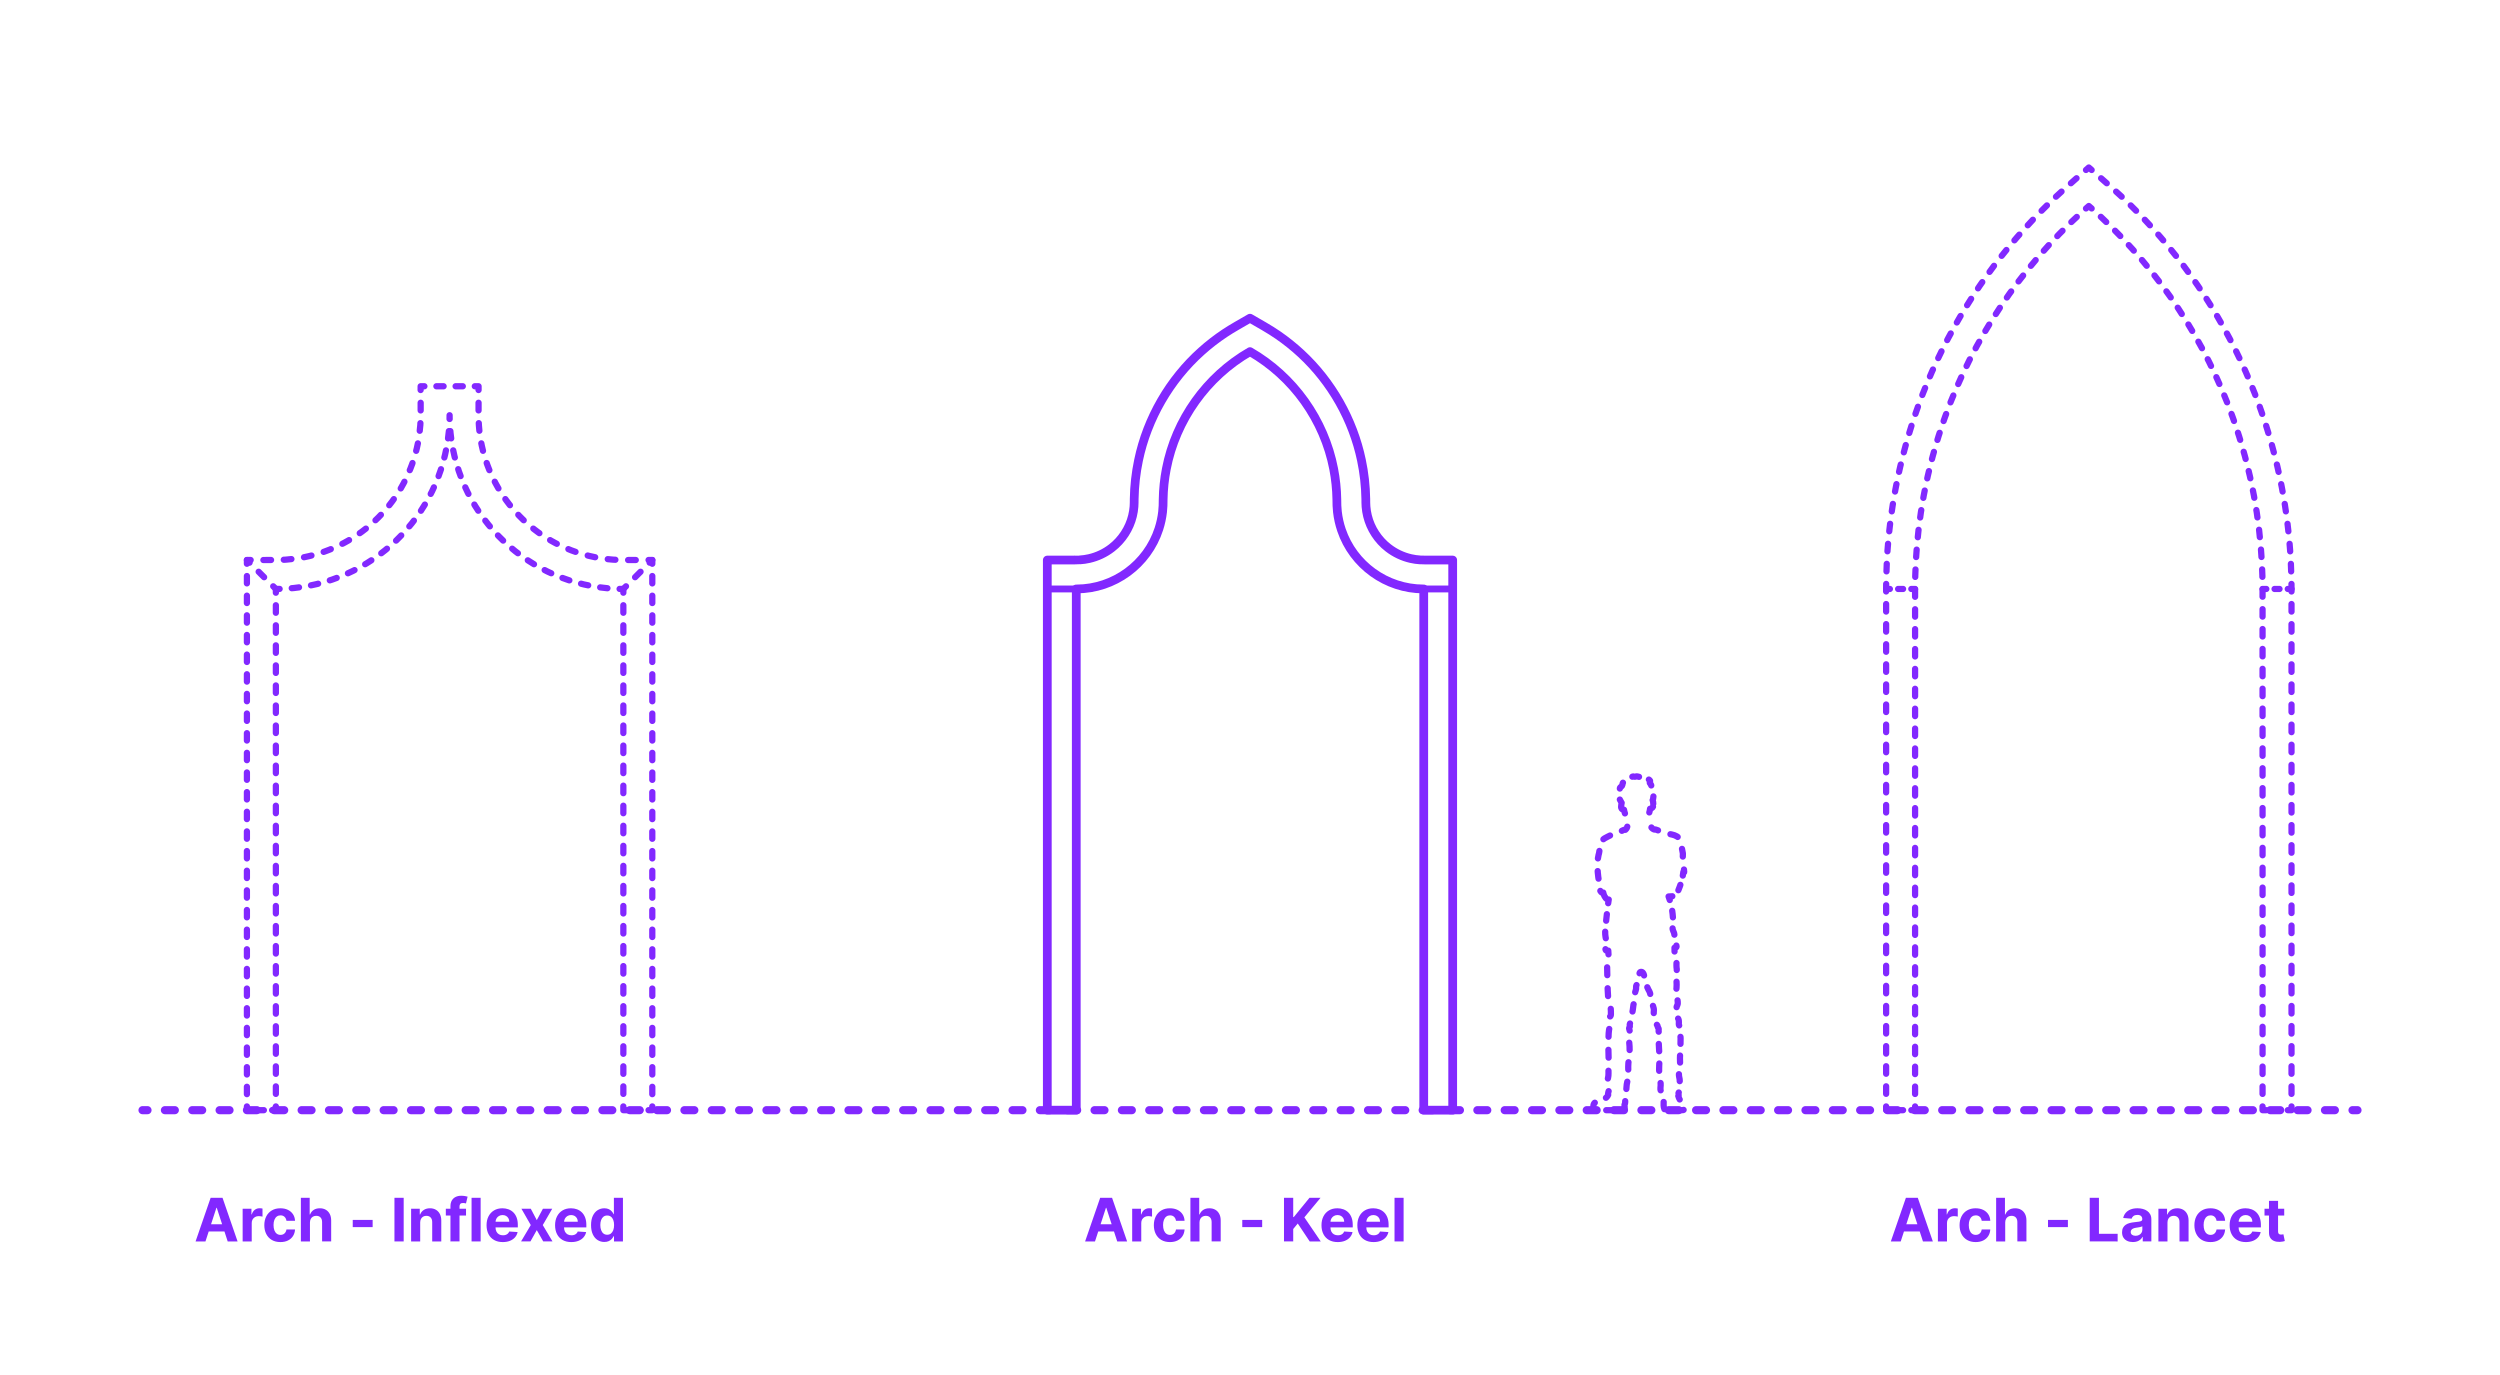 <?xml version="1.0" encoding="utf-8"?>
<!-- Generator: Adobe Illustrator 27.5.0, SVG Export Plug-In . SVG Version: 6.00 Build 0)  -->
<!DOCTYPE svg PUBLIC "-//W3C//DTD SVG 1.1//EN" "http://www.w3.org/Graphics/SVG/1.1/DTD/svg11.dtd">
<svg version="1.1" xmlns:x="http://ns.adobe.com/Extensibility/1.0/" xmlns:i="http://ns.adobe.com/AdobeIllustrator/10.0/" xmlns:graph="http://ns.adobe.com/Graphs/1.0/"
	 xmlns="http://www.w3.org/2000/svg" xmlns:xlink="http://www.w3.org/1999/xlink" x="0px" y="0px" width="1000px" height="550px"
	 viewBox="0 0 1000 550" enable-background="new 0 0 1000 550" xml:space="preserve">
<g id="FILL-BACKGROUND">
	<rect x="0" y="0" fill="#FFFFFF" width="1000" height="550"/>
</g>
<g id="N-TEXT">
	<g id="MTEXT_00000155843238144383635160000008984547280056196532_">
		<g>
			<g>
				<g>
					<path fill="#8228FF" d="M82.186,496.573H78.23l6.026-17.455h4.755l6.018,17.455h-3.955l-4.372-13.466h-0.136L82.186,496.573z
						 M81.938,489.712h9.341v2.881h-9.341V489.712z"/>
					<path fill="#8228FF" d="M97.058,496.573v-13.091h3.52v2.284h0.137c0.238-0.812,0.639-1.428,1.201-1.845
						c0.562-0.418,1.211-0.626,1.943-0.626c0.182,0,0.378,0.011,0.588,0.034c0.211,0.022,0.396,0.054,0.555,0.094v3.221
						c-0.171-0.051-0.406-0.096-0.708-0.136c-0.301-0.04-0.576-0.06-0.826-0.06c-0.534,0-1.01,0.115-1.428,0.345
						s-0.747,0.55-0.988,0.959c-0.242,0.409-0.362,0.88-0.362,1.415v7.406H97.058z"/>
					<path fill="#8228FF" d="M112.168,496.829c-1.341,0-2.493-0.286-3.456-0.857c-0.963-0.571-1.701-1.365-2.216-2.382
						s-0.771-2.188-0.771-3.511c0-1.341,0.26-2.519,0.78-3.533c0.52-1.014,1.26-1.807,2.22-2.378
						c0.96-0.571,2.103-0.856,3.427-0.856c1.142,0,2.142,0.208,3,0.622c0.857,0.415,1.536,0.997,2.036,1.747
						s0.776,1.631,0.827,2.642h-3.426c-0.097-0.653-0.352-1.18-0.763-1.581c-0.412-0.4-0.951-0.601-1.615-0.601
						c-0.562,0-1.053,0.152-1.471,0.456c-0.417,0.304-0.742,0.746-0.976,1.326s-0.35,1.281-0.35,2.105
						c0,0.835,0.115,1.545,0.346,2.131c0.229,0.585,0.555,1.031,0.976,1.338c0.42,0.307,0.912,0.46,1.475,0.46
						c0.414,0,0.788-0.085,1.12-0.255c0.333-0.17,0.608-0.419,0.827-0.746s0.362-0.72,0.431-1.181h3.426
						c-0.057,1-0.328,1.879-0.813,2.638c-0.486,0.759-1.155,1.351-2.008,1.777C114.342,496.616,113.333,496.829,112.168,496.829z"/>
					<path fill="#8228FF" d="M123.98,489.005v7.568h-3.631v-17.455h3.528v6.673h0.154c0.295-0.772,0.772-1.379,1.432-1.82
						c0.659-0.44,1.485-0.66,2.479-0.66c0.909,0,1.703,0.197,2.383,0.592c0.679,0.395,1.207,0.96,1.585,1.696
						s0.563,1.615,0.559,2.638v8.335h-3.631v-7.688c0.005-0.807-0.197-1.435-0.609-1.883c-0.412-0.449-0.987-0.673-1.727-0.673
						c-0.494,0-0.93,0.105-1.308,0.315c-0.378,0.21-0.674,0.516-0.887,0.917C124.096,487.961,123.986,488.442,123.98,489.005z"/>
					<path fill="#8228FF" d="M149.055,487.965v2.881h-7.96v-2.881H149.055z"/>
					<path fill="#8228FF" d="M161.472,479.119v17.455h-3.69v-17.455H161.472z"/>
					<path fill="#8228FF" d="M168.077,489.005v7.568h-3.631v-13.091h3.46v2.31h0.153c0.29-0.761,0.775-1.365,1.458-1.811
						c0.682-0.446,1.508-0.669,2.479-0.669c0.909,0,1.702,0.199,2.378,0.597c0.676,0.397,1.202,0.964,1.577,1.7
						s0.562,1.612,0.562,2.629v8.335h-3.631v-7.688c0.006-0.801-0.199-1.428-0.613-1.879c-0.415-0.452-0.986-0.677-1.714-0.677
						c-0.488,0-0.919,0.105-1.291,0.315c-0.372,0.21-0.662,0.516-0.869,0.917C168.189,487.961,168.082,488.442,168.077,489.005z"/>
					<path fill="#8228FF" d="M186.409,483.482v2.727h-8.08v-2.727H186.409z M180.179,496.573v-14.037
						c0-0.949,0.186-1.735,0.559-2.361c0.372-0.625,0.882-1.093,1.529-1.406c0.647-0.312,1.384-0.469,2.208-0.469
						c0.557,0,1.066,0.043,1.529,0.128c0.463,0.085,0.809,0.162,1.035,0.23l-0.647,2.727c-0.142-0.045-0.316-0.088-0.524-0.128
						c-0.207-0.04-0.419-0.06-0.635-0.06c-0.534,0-0.906,0.124-1.116,0.371s-0.315,0.592-0.315,1.036v13.969H180.179z"/>
					<path fill="#8228FF" d="M192.256,479.119v17.455h-3.631v-17.455H192.256z"/>
					<path fill="#8228FF" d="M201.119,496.829c-1.347,0-2.504-0.274-3.473-0.823s-1.715-1.327-2.237-2.335
						c-0.523-1.009-0.784-2.203-0.784-3.584c0-1.347,0.261-2.528,0.784-3.545c0.522-1.017,1.26-1.81,2.211-2.378
						c0.952-0.568,2.07-0.852,3.354-0.852c0.863,0,1.669,0.138,2.416,0.413c0.747,0.276,1.4,0.689,1.96,1.24
						s0.996,1.243,1.309,2.075c0.312,0.833,0.469,1.806,0.469,2.919v0.997h-11.055v-2.25h7.637c0-0.522-0.113-0.985-0.341-1.389
						c-0.228-0.403-0.541-0.72-0.941-0.95c-0.401-0.23-0.865-0.345-1.394-0.345c-0.552,0-1.039,0.126-1.462,0.379
						c-0.424,0.253-0.754,0.591-0.993,1.014c-0.238,0.423-0.36,0.894-0.366,1.411v2.139c0,0.647,0.121,1.208,0.362,1.679
						c0.241,0.472,0.584,0.835,1.027,1.091c0.442,0.255,0.968,0.383,1.576,0.383c0.403,0,0.772-0.057,1.108-0.17
						c0.335-0.114,0.622-0.284,0.86-0.511c0.238-0.228,0.421-0.506,0.546-0.835l3.357,0.222c-0.17,0.807-0.519,1.51-1.044,2.109
						s-1.201,1.065-2.028,1.398C203.151,496.663,202.198,496.829,201.119,496.829z"/>
					<path fill="#8228FF" d="M212.31,483.482l2.403,4.577l2.463-4.577h3.725l-3.793,6.545l3.896,6.545h-3.708l-2.582-4.525
						l-2.54,4.525h-3.75l3.887-6.545l-3.75-6.545H212.31z"/>
					<path fill="#8228FF" d="M228.527,496.829c-1.346,0-2.504-0.274-3.473-0.823s-1.715-1.327-2.237-2.335
						c-0.522-1.009-0.784-2.203-0.784-3.584c0-1.347,0.262-2.528,0.784-3.545s1.26-1.81,2.212-2.378
						c0.951-0.568,2.069-0.852,3.354-0.852c0.863,0,1.669,0.138,2.416,0.413c0.747,0.276,1.4,0.689,1.961,1.24
						c0.56,0.551,0.995,1.243,1.308,2.075c0.312,0.833,0.469,1.806,0.469,2.919v0.997h-11.054v-2.25h7.637
						c0-0.522-0.114-0.985-0.342-1.389c-0.227-0.403-0.541-0.72-0.941-0.95s-0.865-0.345-1.394-0.345
						c-0.551,0-1.038,0.126-1.462,0.379c-0.423,0.253-0.754,0.591-0.992,1.014c-0.239,0.423-0.361,0.894-0.367,1.411v2.139
						c0,0.647,0.121,1.208,0.362,1.679c0.242,0.472,0.584,0.835,1.027,1.091c0.443,0.255,0.969,0.383,1.577,0.383
						c0.403,0,0.772-0.057,1.107-0.17s0.622-0.284,0.861-0.511c0.238-0.228,0.42-0.506,0.545-0.835l3.358,0.222
						c-0.171,0.807-0.519,1.51-1.044,2.109c-0.526,0.6-1.202,1.065-2.029,1.398C230.561,496.663,229.607,496.829,228.527,496.829z"
						/>
					<path fill="#8228FF" d="M241.729,496.786c-0.994,0-1.894-0.257-2.697-0.771c-0.805-0.514-1.44-1.273-1.909-2.276
						c-0.469-1.002-0.703-2.234-0.703-3.694c0-1.5,0.241-2.749,0.725-3.746c0.482-0.998,1.126-1.745,1.93-2.242
						c0.805-0.497,1.687-0.746,2.646-0.746c0.733,0,1.346,0.124,1.837,0.371s0.89,0.554,1.193,0.92
						c0.304,0.367,0.535,0.726,0.694,1.078h0.111v-6.562h3.622v17.455h-3.58v-2.097h-0.153c-0.17,0.364-0.41,0.723-0.72,1.078
						c-0.311,0.355-0.711,0.649-1.202,0.882S242.434,496.786,241.729,496.786z M242.88,493.897c0.585,0,1.081-0.16,1.487-0.481
						c0.406-0.321,0.719-0.771,0.938-1.351c0.219-0.58,0.328-1.259,0.328-2.037s-0.107-1.455-0.324-2.028
						c-0.216-0.574-0.528-1.017-0.938-1.33c-0.408-0.312-0.906-0.469-1.491-0.469c-0.597,0-1.1,0.162-1.509,0.486
						c-0.408,0.324-0.719,0.772-0.929,1.347c-0.21,0.574-0.315,1.238-0.315,1.994c0,0.761,0.106,1.433,0.32,2.016
						c0.213,0.583,0.522,1.037,0.929,1.364S242.283,493.897,242.88,493.897z"/>
				</g>
			</g>
		</g>
	</g>
	<g id="MTEXT_00000038410860519148064830000001659657121778922383_">
		<g>
			<g>
				<g>
					<path fill="#8228FF" d="M437.999,496.573h-3.955l6.026-17.455h4.755l6.018,17.455h-3.955l-4.372-13.466h-0.136L437.999,496.573
						z M437.752,489.712h9.341v2.881h-9.341V489.712z"/>
					<path fill="#8228FF" d="M452.871,496.573v-13.091h3.52v2.284h0.137c0.238-0.812,0.639-1.428,1.201-1.845
						c0.562-0.418,1.211-0.626,1.943-0.626c0.182,0,0.378,0.011,0.588,0.034c0.211,0.022,0.396,0.054,0.555,0.094v3.221
						c-0.171-0.051-0.406-0.096-0.708-0.136c-0.301-0.04-0.576-0.06-0.826-0.06c-0.534,0-1.01,0.115-1.428,0.345
						s-0.747,0.55-0.988,0.959c-0.242,0.409-0.362,0.88-0.362,1.415v7.406H452.871z"/>
					<path fill="#8228FF" d="M467.981,496.829c-1.341,0-2.493-0.286-3.456-0.857c-0.963-0.571-1.701-1.365-2.216-2.382
						s-0.771-2.188-0.771-3.511c0-1.341,0.26-2.519,0.78-3.533c0.52-1.014,1.26-1.807,2.22-2.378
						c0.96-0.571,2.103-0.856,3.427-0.856c1.142,0,2.142,0.208,3,0.622c0.857,0.415,1.536,0.997,2.036,1.747
						s0.776,1.631,0.827,2.642h-3.426c-0.097-0.653-0.352-1.18-0.763-1.581c-0.412-0.4-0.951-0.601-1.615-0.601
						c-0.562,0-1.053,0.152-1.471,0.456c-0.417,0.304-0.742,0.746-0.976,1.326s-0.35,1.281-0.35,2.105
						c0,0.835,0.115,1.545,0.346,2.131c0.229,0.585,0.555,1.031,0.976,1.338c0.42,0.307,0.912,0.46,1.475,0.46
						c0.414,0,0.788-0.085,1.12-0.255c0.333-0.17,0.608-0.419,0.827-0.746s0.362-0.72,0.431-1.181h3.426
						c-0.057,1-0.328,1.879-0.813,2.638c-0.486,0.759-1.155,1.351-2.008,1.777C470.155,496.616,469.146,496.829,467.981,496.829z"/>
					<path fill="#8228FF" d="M479.794,489.005v7.568h-3.631v-17.455h3.528v6.673h0.154c0.295-0.772,0.772-1.379,1.432-1.82
						c0.659-0.44,1.485-0.66,2.479-0.66c0.909,0,1.703,0.197,2.383,0.592c0.679,0.395,1.207,0.96,1.585,1.696
						s0.563,1.615,0.559,2.638v8.335h-3.631v-7.688c0.005-0.807-0.197-1.435-0.609-1.883c-0.412-0.449-0.987-0.673-1.727-0.673
						c-0.494,0-0.93,0.105-1.308,0.315c-0.378,0.21-0.674,0.516-0.887,0.917C479.909,487.961,479.8,488.442,479.794,489.005z"/>
					<path fill="#8228FF" d="M504.868,487.965v2.881h-7.96v-2.881H504.868z"/>
					<path fill="#8228FF" d="M513.595,496.573v-17.455h3.69v7.696h0.23l6.281-7.696h4.423l-6.478,7.815l6.555,9.639h-4.415
						l-4.781-7.176l-1.815,2.216v4.96H513.595z"/>
					<path fill="#8228FF" d="M535.089,496.829c-1.346,0-2.504-0.274-3.473-0.823s-1.715-1.327-2.237-2.335
						c-0.522-1.009-0.784-2.203-0.784-3.584c0-1.347,0.262-2.528,0.784-3.545s1.26-1.81,2.212-2.378
						c0.951-0.568,2.069-0.852,3.354-0.852c0.863,0,1.669,0.138,2.416,0.413c0.747,0.276,1.4,0.689,1.961,1.24
						c0.56,0.551,0.995,1.243,1.308,2.075c0.312,0.833,0.469,1.806,0.469,2.919v0.997h-11.054v-2.25h7.637
						c0-0.522-0.114-0.985-0.342-1.389c-0.227-0.403-0.541-0.72-0.941-0.95s-0.865-0.345-1.394-0.345
						c-0.551,0-1.038,0.126-1.462,0.379c-0.423,0.253-0.754,0.591-0.992,1.014c-0.239,0.423-0.361,0.894-0.367,1.411v2.139
						c0,0.647,0.121,1.208,0.362,1.679c0.242,0.472,0.584,0.835,1.027,1.091c0.443,0.255,0.969,0.383,1.577,0.383
						c0.403,0,0.772-0.057,1.107-0.17s0.622-0.284,0.861-0.511c0.238-0.228,0.42-0.506,0.545-0.835l3.358,0.222
						c-0.171,0.807-0.519,1.51-1.044,2.109c-0.526,0.6-1.202,1.065-2.029,1.398C537.122,496.663,536.169,496.829,535.089,496.829z"
						/>
					<path fill="#8228FF" d="M549.433,496.829c-1.346,0-2.504-0.274-3.473-0.823s-1.715-1.327-2.237-2.335
						c-0.522-1.009-0.784-2.203-0.784-3.584c0-1.347,0.262-2.528,0.784-3.545s1.26-1.81,2.212-2.378
						c0.951-0.568,2.069-0.852,3.354-0.852c0.863,0,1.669,0.138,2.416,0.413c0.747,0.276,1.4,0.689,1.961,1.24
						c0.56,0.551,0.995,1.243,1.308,2.075c0.312,0.833,0.469,1.806,0.469,2.919v0.997h-11.054v-2.25h7.637
						c0-0.522-0.114-0.985-0.342-1.389c-0.227-0.403-0.541-0.72-0.941-0.95s-0.865-0.345-1.394-0.345
						c-0.551,0-1.038,0.126-1.462,0.379c-0.423,0.253-0.754,0.591-0.992,1.014c-0.239,0.423-0.361,0.894-0.367,1.411v2.139
						c0,0.647,0.121,1.208,0.362,1.679c0.242,0.472,0.584,0.835,1.027,1.091c0.443,0.255,0.969,0.383,1.577,0.383
						c0.403,0,0.772-0.057,1.107-0.17s0.622-0.284,0.861-0.511c0.238-0.228,0.42-0.506,0.545-0.835l3.358,0.222
						c-0.171,0.807-0.519,1.51-1.044,2.109c-0.526,0.6-1.202,1.065-2.029,1.398C551.466,496.663,550.513,496.829,549.433,496.829z"
						/>
					<path fill="#8228FF" d="M561.441,479.119v17.455h-3.631v-17.455H561.441z"/>
				</g>
			</g>
		</g>
	</g>
	<g id="MTEXT_00000018228363451606291550000015104677105770953372_">
		<g>
			<g>
				<g>
					<path fill="#8228FF" d="M760.289,496.573h-3.955l6.026-17.455h4.755l6.018,17.455h-3.955l-4.372-13.466h-0.136L760.289,496.573
						z M760.042,489.712h9.341v2.881h-9.341V489.712z"/>
					<path fill="#8228FF" d="M775.161,496.573v-13.091h3.52v2.284h0.137c0.238-0.812,0.639-1.428,1.201-1.845
						c0.562-0.418,1.211-0.626,1.943-0.626c0.182,0,0.378,0.011,0.588,0.034c0.211,0.022,0.396,0.054,0.555,0.094v3.221
						c-0.171-0.051-0.406-0.096-0.708-0.136c-0.301-0.04-0.576-0.06-0.826-0.06c-0.534,0-1.01,0.115-1.428,0.345
						s-0.747,0.55-0.988,0.959c-0.242,0.409-0.362,0.88-0.362,1.415v7.406H775.161z"/>
					<path fill="#8228FF" d="M790.271,496.829c-1.341,0-2.493-0.286-3.456-0.857c-0.963-0.571-1.701-1.365-2.216-2.382
						s-0.771-2.188-0.771-3.511c0-1.341,0.26-2.519,0.78-3.533c0.52-1.014,1.26-1.807,2.22-2.378
						c0.96-0.571,2.103-0.856,3.427-0.856c1.142,0,2.142,0.208,3,0.622c0.857,0.415,1.536,0.997,2.036,1.747
						s0.776,1.631,0.827,2.642h-3.426c-0.097-0.653-0.352-1.18-0.763-1.581c-0.412-0.4-0.951-0.601-1.615-0.601
						c-0.562,0-1.053,0.152-1.471,0.456c-0.417,0.304-0.742,0.746-0.976,1.326s-0.35,1.281-0.35,2.105
						c0,0.835,0.115,1.545,0.346,2.131c0.229,0.585,0.555,1.031,0.976,1.338c0.42,0.307,0.912,0.46,1.475,0.46
						c0.414,0,0.788-0.085,1.12-0.255c0.333-0.17,0.608-0.419,0.827-0.746s0.362-0.72,0.431-1.181h3.426
						c-0.057,1-0.328,1.879-0.813,2.638c-0.486,0.759-1.155,1.351-2.008,1.777C792.445,496.616,791.437,496.829,790.271,496.829z"/>
					<path fill="#8228FF" d="M802.084,489.005v7.568h-3.631v-17.455h3.528v6.673h0.154c0.295-0.772,0.772-1.379,1.432-1.82
						c0.659-0.44,1.485-0.66,2.479-0.66c0.909,0,1.703,0.197,2.383,0.592c0.679,0.395,1.207,0.96,1.585,1.696
						s0.563,1.615,0.559,2.638v8.335h-3.631v-7.688c0.005-0.807-0.197-1.435-0.609-1.883c-0.412-0.449-0.987-0.673-1.727-0.673
						c-0.494,0-0.93,0.105-1.308,0.315c-0.378,0.21-0.674,0.516-0.887,0.917C802.199,487.961,802.09,488.442,802.084,489.005z"/>
					<path fill="#8228FF" d="M827.158,487.965v2.881h-7.96v-2.881H827.158z"/>
					<path fill="#8228FF" d="M835.885,496.573v-17.455h3.69v14.412h7.483v3.042H835.885z"/>
					<path fill="#8228FF" d="M853.169,496.82c-0.835,0-1.58-0.146-2.233-0.439s-1.169-0.727-1.547-1.304s-0.566-1.297-0.566-2.161
						c0-0.727,0.134-1.338,0.4-1.833c0.268-0.494,0.631-0.892,1.091-1.193c0.461-0.301,0.984-0.529,1.572-0.682
						c0.589-0.153,1.206-0.261,1.854-0.324c0.761-0.08,1.375-0.155,1.841-0.226c0.466-0.071,0.804-0.177,1.014-0.319
						s0.315-0.352,0.315-0.631v-0.051c0-0.54-0.169-0.958-0.507-1.253s-0.817-0.443-1.437-0.443c-0.653,0-1.173,0.144-1.56,0.431
						c-0.386,0.287-0.642,0.646-0.767,1.078l-3.358-0.273c0.171-0.795,0.506-1.484,1.006-2.067c0.5-0.582,1.146-1.031,1.939-1.347
						c0.792-0.315,1.711-0.473,2.757-0.473c0.728,0,1.425,0.085,2.092,0.255c0.668,0.17,1.262,0.435,1.781,0.793
						c0.521,0.358,0.931,0.817,1.231,1.376c0.302,0.56,0.452,1.229,0.452,2.007v8.83h-3.443v-1.815h-0.103
						c-0.21,0.409-0.491,0.769-0.844,1.078c-0.352,0.31-0.775,0.551-1.27,0.725S853.816,496.82,853.169,496.82z M854.209,494.315
						c0.533,0,1.005-0.107,1.414-0.32s0.73-0.501,0.964-0.865c0.232-0.363,0.349-0.775,0.349-1.236v-1.389
						c-0.113,0.074-0.269,0.141-0.464,0.201c-0.196,0.06-0.417,0.113-0.661,0.162s-0.488,0.091-0.732,0.128s-0.466,0.07-0.665,0.098
						c-0.426,0.062-0.798,0.162-1.116,0.298c-0.318,0.136-0.565,0.319-0.741,0.549c-0.177,0.23-0.265,0.516-0.265,0.857
						c0,0.494,0.181,0.871,0.541,1.129C853.193,494.186,853.651,494.315,854.209,494.315z"/>
					<path fill="#8228FF" d="M866.992,489.005v7.568h-3.631v-13.091h3.461v2.31h0.153c0.289-0.761,0.775-1.365,1.457-1.811
						c0.682-0.446,1.509-0.669,2.48-0.669c0.909,0,1.701,0.199,2.378,0.597c0.676,0.397,1.201,0.964,1.576,1.7
						s0.562,1.612,0.562,2.629v8.335h-3.631v-7.688c0.006-0.801-0.198-1.428-0.613-1.879s-0.985-0.677-1.713-0.677
						c-0.489,0-0.919,0.105-1.291,0.315c-0.372,0.21-0.662,0.516-0.87,0.917C867.104,487.961,866.998,488.442,866.992,489.005z"/>
					<path fill="#8228FF" d="M884.2,496.829c-1.342,0-2.493-0.286-3.456-0.857c-0.963-0.571-1.702-1.365-2.216-2.382
						c-0.515-1.017-0.771-2.188-0.771-3.511c0-1.341,0.26-2.519,0.779-3.533c0.521-1.014,1.26-1.807,2.221-2.378
						c0.96-0.571,2.102-0.856,3.426-0.856c1.143,0,2.143,0.208,3,0.622c0.858,0.415,1.537,0.997,2.037,1.747
						s0.775,1.631,0.827,2.642h-3.427c-0.097-0.653-0.351-1.18-0.763-1.581c-0.412-0.4-0.95-0.601-1.615-0.601
						c-0.562,0-1.053,0.152-1.47,0.456c-0.418,0.304-0.743,0.746-0.976,1.326c-0.233,0.58-0.35,1.281-0.35,2.105
						c0,0.835,0.115,1.545,0.345,2.131c0.23,0.585,0.556,1.031,0.976,1.338c0.421,0.307,0.912,0.46,1.475,0.46
						c0.415,0,0.789-0.085,1.121-0.255s0.607-0.419,0.826-0.746s0.362-0.72,0.431-1.181h3.427c-0.058,1-0.328,1.879-0.814,2.638
						c-0.485,0.759-1.154,1.351-2.007,1.777C886.373,496.616,885.364,496.829,884.2,496.829z"/>
					<path fill="#8228FF" d="M898.348,496.829c-1.347,0-2.504-0.274-3.473-0.823s-1.715-1.327-2.237-2.335
						c-0.523-1.009-0.784-2.203-0.784-3.584c0-1.347,0.261-2.528,0.784-3.545c0.522-1.017,1.26-1.81,2.211-2.378
						c0.952-0.568,2.07-0.852,3.354-0.852c0.863,0,1.669,0.138,2.416,0.413c0.747,0.276,1.4,0.689,1.96,1.24
						s0.996,1.243,1.309,2.075c0.312,0.833,0.469,1.806,0.469,2.919v0.997h-11.055v-2.25h7.637c0-0.522-0.113-0.985-0.341-1.389
						c-0.228-0.403-0.541-0.72-0.941-0.95c-0.401-0.23-0.865-0.345-1.394-0.345c-0.552,0-1.039,0.126-1.462,0.379
						c-0.424,0.253-0.754,0.591-0.993,1.014c-0.238,0.423-0.36,0.894-0.366,1.411v2.139c0,0.647,0.121,1.208,0.362,1.679
						c0.241,0.472,0.584,0.835,1.027,1.091c0.442,0.255,0.968,0.383,1.576,0.383c0.403,0,0.772-0.057,1.108-0.17
						c0.335-0.114,0.622-0.284,0.86-0.511c0.238-0.228,0.421-0.506,0.546-0.835l3.357,0.222c-0.17,0.807-0.519,1.51-1.044,2.109
						s-1.201,1.065-2.028,1.398C900.38,496.663,899.427,496.829,898.348,496.829z"/>
					<path fill="#8228FF" d="M913.688,483.482v2.727h-7.884v-2.727H913.688z M907.595,480.346h3.631v12.204
						c0,0.335,0.051,0.596,0.153,0.78s0.246,0.314,0.431,0.388s0.398,0.111,0.644,0.111c0.17,0,0.341-0.016,0.511-0.047
						c0.171-0.031,0.302-0.056,0.393-0.073l0.57,2.702c-0.182,0.057-0.438,0.124-0.767,0.201c-0.33,0.077-0.73,0.124-1.202,0.141
						c-0.875,0.034-1.641-0.083-2.297-0.35s-1.166-0.682-1.529-1.244c-0.364-0.562-0.543-1.273-0.537-2.131V480.346z"/>
				</g>
			</g>
		</g>
	</g>
</g>
<g id="N-DIMENSIONS">
</g>
<g id="_x32_D_x24_AG-DIAGRAM">
	<g id="POLYLINE_00000100360390188646575940000004329702164492290440_">
		<g>
			<g>
				
					<line fill="none" stroke="#8228FF" stroke-width="3.25" stroke-linecap="round" stroke-linejoin="round" x1="57.001" y1="444.071" x2="59.001" y2="444.071"/>
				
					<line fill="none" stroke="#8228FF" stroke-width="3.25" stroke-linecap="round" stroke-linejoin="round" stroke-dasharray="3.977,6.96" x1="65.961" y1="444.071" x2="937.519" y2="444.071"/>
				
					<line fill="none" stroke="#8228FF" stroke-width="3.25" stroke-linecap="round" stroke-linejoin="round" x1="940.999" y1="444.071" x2="942.999" y2="444.071"/>
			</g>
		</g>
	</g>
</g>
<g id="_x32_D_x24_AG-DETAILS-DIAGRAM">
	<g id="POLYLINE_00000038381609474269989570000012386977129672483456_">
		<g>
			<g>
				<path fill="none" stroke="#8228FF" stroke-width="2.5" stroke-linecap="round" stroke-linejoin="round" d="M648.745,332.321
					c0.17-0.078,0.336-0.157,0.494-0.234c0.18-0.081,0.367-0.167,0.56-0.211c0.116-0.026,0.243-0.032,0.34,0.047
					c0.249-0.209,0.47-0.461,0.608-0.757c0.074-0.159,0.126-0.325,0.163-0.496"/>
				<path fill="none" stroke="#8228FF" stroke-width="2.5" stroke-linecap="round" stroke-linejoin="round" d="M649.978,325.362
					c-0.174-0.469-0.284-0.966-0.377-1.453c-0.245-0.004-0.495-0.068-0.7-0.205c-0.132-0.089-0.236-0.217-0.302-0.362
					c-0.04-0.088-0.068-0.18-0.088-0.274"/>
				<path fill="none" stroke="#8228FF" stroke-width="2.5" stroke-linecap="round" stroke-linejoin="round" d="M648.471,322.617
					c0-0.018,0-0.036,0-0.055c0.013-0.479,0.079-0.964,0.193-1.43c-0.127-0.098-0.176-0.278-0.24-0.419
					c-0.114-0.266-0.318-0.501-0.434-0.771c-0.018-0.039-0.036-0.078-0.052-0.118"/>
				
					<path fill="none" stroke="#8228FF" stroke-width="2.5" stroke-linecap="round" stroke-linejoin="round" stroke-dasharray="2.73,4.55" d="
					M647.939,315.419c0.006-0.093,0.021-0.184,0.054-0.269c0.06-0.148,0.182-0.259,0.303-0.358c0.174-0.142,0.378-0.282,0.496-0.477
					c0.172-0.283,0.199-0.641,0.278-0.957c0.044-0.178,0.126-0.356,0.278-0.467c0.09-0.068,0.195-0.115,0.3-0.153
					c0.29-0.104,0.655-0.17,0.942-0.28c0.09-0.035,0.181-0.077,0.255-0.14c0.081-0.066,0.142-0.166,0.199-0.251
					c0.075-0.116,0.18-0.197,0.301-0.259c0.188-0.104,0.432-0.176,0.6-0.313c0.286-0.26,0.48-0.514,0.885-0.76
					c0.145-0.085,0.307-0.159,0.479-0.148c0.161,0.008,0.319,0.081,0.477,0.105c0.105,0.016,0.213,0.001,0.317-0.022
					c0.195-0.044,0.397-0.115,0.599-0.112c0.279,0,0.588,0.104,0.858,0.17c0.418,0.106,0.88,0.156,1.281-0.036
					c0.145-0.062,0.302-0.156,0.457-0.189c0.049-0.01,0.101-0.012,0.15,0.003c0.125,0.042,0.215,0.171,0.305,0.261
					c0.083,0.088,0.177,0.17,0.288,0.221c0.233,0.104,0.515,0.107,0.765,0.135c0.117,0.015,0.277,0.026,0.369,0.106
					c0.066,0.06,0.082,0.162,0.105,0.244c0.042,0.168,0.14,0.258,0.271,0.361c0.163,0.132,0.412,0.273,0.473,0.484
					c0.044,0.176-0.032,0.359-0.076,0.529c-0.021,0.077-0.041,0.157-0.034,0.237c0.005,0.064,0.03,0.126,0.063,0.181
					c0.081,0.129,0.198,0.251,0.278,0.38c0.146,0.227,0.285,0.476,0.307,0.749c0.008,0.105,0.005,0.22,0.027,0.324
					c0.018,0.09,0.057,0.176,0.097,0.259c0.097,0.197,0.223,0.406,0.264,0.624c0.043,0.216,0.037,0.461,0.075,0.678
					c0.004,0.027,0.01,0.055,0.016,0.083"/>
				<path fill="none" stroke="#8228FF" stroke-width="2.5" stroke-linecap="round" stroke-linejoin="round" d="M661.369,318.577
					c-0.021,0.137-0.041,0.268-0.055,0.385c-0.051,0.356-0.045,0.764-0.261,1.07c0.194,0.465,0.236,0.972,0.25,1.472"/>
				<path fill="none" stroke="#8228FF" stroke-width="2.5" stroke-linecap="round" stroke-linejoin="round" d="M661.203,322.676
					c-0.081,0.212-0.247,0.381-0.431,0.51c-0.225,0.158-0.483,0.274-0.753,0.324c-0.054,0.495-0.133,0.997-0.299,1.468"/>
				<path fill="none" stroke="#8228FF" stroke-width="2.5" stroke-linecap="round" stroke-linejoin="round" d="M660.578,330.985
					c0.149,0.195,0.318,0.376,0.517,0.519c0.207,0.15,0.448,0.249,0.691,0.323c0.112-0.065,0.248-0.065,0.372-0.04
					c0.159,0.032,0.322,0.095,0.475,0.149c0.19,0.07,0.384,0.142,0.582,0.216"/>
				
					<path fill="none" stroke="#8228FF" stroke-width="2.5" stroke-linecap="round" stroke-linejoin="round" stroke-dasharray="3.117,5.195" d="
					M668.173,333.687l0.62,0.13c0.678,0.149,1.352,0.368,1.948,0.73c0.337,0.206,0.666,0.449,0.89,0.78
					c0.159,0.236,0.266,0.505,0.361,0.772c0.246,0.715,0.415,1.486,0.569,2.226c0.159,0.783,0.381,2.072,0.551,2.852
					c0.021,0.116,0.032,0.235,0.036,0.353c0.008,0.583-0.062,1.277-0.046,1.859c0.012,0.538,0.075,1.198,0.146,1.836"/>
				<path fill="none" stroke="#8228FF" stroke-width="2.5" stroke-linecap="round" stroke-linejoin="round" d="M673.587,347.801
					c0.047,0.344,0.084,0.672,0.087,0.899c-0.001,0.068-0.001,0.139-0.025,0.203l-0.001,0.003l-0.001,0.003l-0.001,0.003
					l-0.001,0.002l-0.001,0.002l-0.001,0.002l-0.001,0.002l-0.001,0.002l-0.001,0.002l-0.001,0.002l-0.001,0.002l-0.001,0.002
					l-0.001,0.002l-0.001,0.002c-0.01,0.011-0.025,0.017-0.04,0.016c-0.077-0.01-0.19-0.136-0.25-0.189
					c-0.034,0.494-0.113,0.992-0.214,1.484"/>
				
					<path fill="none" stroke="#8228FF" stroke-width="2.5" stroke-linecap="round" stroke-linejoin="round" stroke-dasharray="2.292,3.821" d="
					M672.15,353.939c-0.053,0.166-0.108,0.33-0.164,0.492c-0.397,1.123-0.892,2.318-1.392,3.401
					c-0.001,0.002-0.002,0.005-0.004,0.007"/>
				<path fill="none" stroke="#8228FF" stroke-width="2.5" stroke-linecap="round" stroke-linejoin="round" d="M668.931,358.505
					c-0.574,0.037-1.205,0.067-1.5,0.088c0.171,0.469,0.33,0.943,0.477,1.421"/>
				
					<path fill="none" stroke="#8228FF" stroke-width="2.5" stroke-linecap="round" stroke-linejoin="round" stroke-dasharray="2.646,4.41" d="
					M668.884,364.315c0.062,0.412,0.116,0.825,0.161,1.238c0.196,1.725,0.222,3.429,0.012,5.156
					c-0.026,0.328-0.048,0.666,0.005,0.992c0.034,0.213,0.112,0.418,0.201,0.614c0.131,0.282,0.286,0.597,0.365,0.897
					c0.168,0.6,0.256,1.587,0.344,2.212c0.029,0.209,0.064,0.424,0.103,0.642"/>
				<path fill="none" stroke="#8228FF" stroke-width="2.5" stroke-linecap="round" stroke-linejoin="round" d="M670.556,378.221
					c0.01,0.043,0.021,0.085,0.031,0.128c0.022,0.102,0.042,0.206,0.041,0.31c-0.001,0.08-0.019,0.163-0.07,0.228
					c-0.046,0.06-0.113,0.099-0.182,0.126c-0.183,0.069-0.384,0.082-0.578,0.089c0.033,0.491,0.039,1.005,0.017,1.503"/>
				
					<path fill="none" stroke="#8228FF" stroke-width="2.5" stroke-linecap="round" stroke-linejoin="round" stroke-dasharray="2.81,4.684" d="
					M670.6,385.198c0.008,0.588-0.06,1.195,0.013,1.76c0.028,0.22,0.083,0.491,0.095,0.709c0.011,0.173-0.002,0.353-0.02,0.525
					c-0.262,1.81-0.065,3.854-0.034,5.68c0.004,0.376-0.002,0.771-0.039,1.145c-0.045,0.46-0.124,0.992-0.071,1.451
					c0.032,0.331,0.127,0.776,0.178,1.106c0.082,0.556,0.311,2.613,0.37,3.177c0.019,0.241,0.033,0.492,0.003,0.733
					c-0.02,0.162-0.062,0.322-0.125,0.472c-0.094,0.218-0.228,0.44-0.29,0.67c-0.089,0.318-0.073,0.657-0.042,0.983
					c0.053,0.518,0.161,0.937,0.381,1.415c0.072,0.176,0.132,0.36,0.153,0.549c0.021,0.177,0.004,0.359-0.019,0.535
					c-0.035,0.275-0.108,0.598-0.075,0.875c0.017,0.127,0.065,0.249,0.123,0.362l0.131,0.248c0.209,0.414,0.221,0.895,0.215,1.349
					l-0.017,0.456c-0.004,0.203-0.004,0.412,0.054,0.608c0.046,0.162,0.164,0.326,0.253,0.469c0.081,0.128,0.147,0.27,0.158,0.423
					c0.023,0.406-0.131,0.814-0.157,1.217c-0.024,0.284,0.015,0.572,0.068,0.851c0.061,0.312,0.18,0.81,0.225,1.122
					c0.058,0.383,0.085,0.781,0.098,1.168c0.064,3.18-0.426,7.396-0.19,10.562c0.023,0.354-0.012,0.712-0.073,1.061l-0.262,1.408
					c-0.14,0.822-0.208,1.673-0.032,2.495c0.096,0.498,0.256,1.082,0.228,1.589c-0.023,0.457-0.164,0.902-0.341,1.322
					c-0.136,0.316-0.318,0.663-0.318,1.014"/>
				<path fill="none" stroke="#8228FF" stroke-width="2.5" stroke-linecap="round" stroke-linejoin="round" d="M671.503,436.99
					c-0.039,0.085-0.081,0.171-0.111,0.269c-0.03,0.104-0.012,0.214,0.015,0.317l0.051,0.191c0.028,0.112,0.049,0.231,0.023,0.346
					c-0.025,0.11-0.087,0.211-0.168,0.289c0.038,0.077,0.068,0.163,0.096,0.245c0.127,0.383,0.232,0.809,0.472,1.14"/>
				
					<path fill="none" stroke="#8228FF" stroke-width="2.5" stroke-linecap="round" stroke-linejoin="round" stroke-dasharray="2.939,4.899" d="
					M673.443,443.95c-0.061,0.043-0.133,0.069-0.206,0.084c-0.159,0.033-0.33,0.033-0.492,0.036l-5.934,0
					c-0.138-0.002-0.302-0.002-0.44-0.014c-0.133-0.012-0.275-0.029-0.386-0.11c-0.11-0.082-0.175-0.209-0.233-0.33
					c-0.396-0.931-0.313-1.988-0.286-2.976c-0.074-0.278-0.078-0.591-0.123-0.874c-0.127-0.685-0.181-1.504-0.322-2.186
					c-0.037-0.169-0.08-0.341-0.146-0.501c-0.049-0.123-0.119-0.238-0.204-0.339c-0.107-0.129-0.246-0.245-0.326-0.395
					c-0.211-0.403-0.175-0.904-0.15-1.345l0.063-0.784c0.086-0.912-0.205-2.117-0.345-3.022c-0.375-2.176-0.283-4.498-0.137-6.696
					c0.152-3.066-0.461-6.469-0.223-9.532c0.029-0.54,0.144-1.14,0.033-1.676c-0.044-0.239-0.121-0.588-0.136-0.826
					c-0.017-0.187,0.011-0.429,0.025-0.617c0.01-0.147,0.009-0.3-0.048-0.438c-0.079-0.2-0.235-0.378-0.296-0.586
					c-0.056-0.181-0.061-0.391-0.143-0.564c-0.095-0.194-0.266-0.358-0.369-0.547c-0.274-0.509-0.269-1.279-0.337-1.849
					c-0.03-0.273-0.068-0.552-0.152-0.814c-0.074-0.241-0.233-0.522-0.349-0.747c-0.135-0.264-0.229-0.55-0.266-0.845
					c-0.05-0.342,0.005-0.793,0.028-1.139c0.057-0.642-0.089-1.23-0.302-1.83c-0.131-0.382-0.336-0.878-0.402-1.273
					c-0.06-0.447-0.059-0.765-0.183-1.233c-0.112-0.459-0.296-1.089-0.391-1.549c-0.07-0.331-0.165-0.925-0.257-1.247
					c-0.112-0.446-0.43-0.941-0.647-1.345c-0.657-1.28-1.127-2.67-1.427-4.076c-0.153-0.694-0.25-1.735-0.571-2.368
					c-0.151-0.294-0.4-0.572-0.738-0.636c-0.181-0.035-0.383-0.019-0.537,0.088c-0.122,0.087-0.192,0.226-0.245,0.362
					c-0.345,1.037-0.389,2.29-0.597,3.361c-0.06,0.296-0.163,0.585-0.311,0.849c-0.173,0.323-0.409,0.674-0.476,1.037
					c-0.065,0.349,0.003,0.734-0.029,1.085c-0.035,0.413-0.239,0.817-0.337,1.216c-0.034,0.136-0.055,0.276-0.059,0.416
					c-0.016,0.392,0.063,0.815-0.013,1.204c-0.076,0.403-0.283,0.801-0.35,1.207c-0.025,0.153-0.027,0.311-0.022,0.466
					c0.008,0.217,0.036,0.491,0.018,0.707c-0.012,0.151-0.047,0.302-0.088,0.448c-0.068,0.234-0.171,0.559-0.211,0.795
					c-0.08,0.402-0.189,1.499-0.242,1.921c-0.178,1.421-0.637,3.384-0.917,4.797c-0.075,0.411-0.262,0.739-0.314,1.081
					c-0.034,0.215,0.031,0.435,0.042,0.649c0.009,0.15-0.028,0.269-0.102,0.398c-0.1,0.175-0.221,0.357-0.192,0.568
					c0.031,0.296,0.208,0.57,0.226,0.868c0.005,0.119-0.032,0.236-0.077,0.345c-0.063,0.148-0.132,0.31-0.174,0.464
					c-0.035,0.126-0.057,0.26-0.071,0.39c-0.12,1.507,0.207,3.554,0.269,5.075c0.052,0.984,0.04,1.995-0.042,2.977
					c-0.087,1.15-0.344,2.65-0.43,3.8c-0.155,1.746,0.072,3.771-0.028,5.483c-0.035,0.632-0.237,1.288-0.412,1.893
					c-0.407,1.409-0.221,2.976-0.582,4.393c-0.095,0.385-0.243,0.891-0.287,1.279c-0.039,0.31-0.032,0.631-0.016,0.943
					c0.032,0.654,0.125,1.427-0.024,2.068c-0.043,0.184-0.102,0.368-0.2,0.531c0.04,0.541,0.1,1.104,0.018,1.643
					c-0.02,0.109-0.051,0.22-0.117,0.311c-0.14,0.19-0.402,0.186-0.616,0.193c-0.599-0.019-10.395,0.048-10.716-0.039
					c-0.24-0.032-0.488-0.083-0.691-0.22c-0.312-0.208-0.351-0.619-0.352-0.964c0.009-0.49,0.043-1.012,0.307-1.439
					c0.134-0.215,0.329-0.385,0.539-0.524c0.518-0.335,1.273-0.589,1.96-0.816"/>
				<path fill="none" stroke="#8228FF" stroke-width="2.5" stroke-linecap="round" stroke-linejoin="round" d="M642.378,439.116
					c0.057-0.042,0.113-0.086,0.167-0.133c0.324-0.283,0.558-0.657,0.732-1.048c-0.051-0.107-0.064-0.227-0.062-0.344
					c0.012-0.375,0.158-0.754,0.239-1.125"/>
				
					<path fill="none" stroke="#8228FF" stroke-width="2.5" stroke-linecap="round" stroke-linejoin="round" stroke-dasharray="3.138,5.231" d="
					M643.149,431.411c0.024-0.088,0.047-0.173,0.066-0.252c0.293-1.106,0.134-2.427,0.173-3.561
					c0.029-0.669,0.106-1.565,0.103-2.229c0.021-0.664-0.128-5.462-0.144-6.236c-0.032-1.841,0.02-3.958,0.123-5.797
					c0.029-0.421,0.062-0.881,0.134-1.296c0.057-0.325,0.167-0.713,0.114-1.046l-0.04-0.307c-0.02-0.17-0.029-0.345-0.002-0.515
					c0.039-0.247,0.153-0.507,0.243-0.74c0.097-0.252,0.197-0.519,0.117-0.79c-0.055-0.203-0.164-0.401-0.229-0.6
					c-0.082-0.25-0.136-0.514-0.128-0.777c0.005-0.144,0.031-0.294,0.113-0.417c0.097-0.15,0.265-0.255,0.377-0.392
					c0.078-0.093,0.124-0.208,0.15-0.326c0.032-0.143,0.041-0.292,0.045-0.437c-0.007-0.744,0.012-1.765-0.087-2.497
					c-0.08-0.694-0.402-1.579-0.604-2.25c-0.237-0.771-0.366-1.584-0.443-2.386c-0.233-2.943-0.324-8.969-0.378-11.968
					c0.007-0.59,0.033-1.205,0.109-1.79c0.019-0.154,0.043-0.313,0.07-0.474"/>
				<path fill="none" stroke="#8228FF" stroke-width="2.5" stroke-linecap="round" stroke-linejoin="round" d="M643.397,381.743
					c0.008-0.5-0.03-1.003-0.085-1.498c-0.205,0.038-0.418,0.074-0.626,0.047c-0.119-0.016-0.239-0.062-0.32-0.154
					c-0.089-0.098-0.134-0.226-0.16-0.354c-0.007-0.037-0.012-0.076-0.017-0.115"/>
				
					<path fill="none" stroke="#8228FF" stroke-width="2.5" stroke-linecap="round" stroke-linejoin="round" stroke-dasharray="2.639,4.398" d="
					M642.314,375.296c-0.039-0.221-0.079-0.437-0.112-0.629c-0.222-1.287-0.112-2.631-0.005-3.926
					c0.233-2.231,0.486-4.805,0.786-7.26"/>
				<path fill="none" stroke="#8228FF" stroke-width="2.5" stroke-linecap="round" stroke-linejoin="round" d="M643.271,361.298
					c0.072-0.507,0.147-1.003,0.224-1.481c-0.225-0.005-0.454-0.035-0.659-0.133c-0.202-0.096-0.372-0.25-0.518-0.418
					c-0.034-0.039-0.066-0.079-0.098-0.12"/>
				<path fill="none" stroke="#8228FF" stroke-width="2.5" stroke-linecap="round" stroke-linejoin="round" d="M641.78,358.436
					c-0.023-0.045-0.046-0.091-0.068-0.137c-0.195-0.404-0.339-0.836-0.409-1.28c-0.203,0.042-0.437,0.095-0.629-0.011
					c-0.071-0.039-0.13-0.097-0.182-0.158c-0.083-0.107-0.228-0.307-0.359-0.5"/>
				
					<path fill="none" stroke="#8228FF" stroke-width="2.5" stroke-linecap="round" stroke-linejoin="round" stroke-dasharray="3.05,5.083" d="
					M639.408,351.464c-0.049-0.273-0.087-0.55-0.118-0.82l-0.047-0.492c-0.112-0.612-0.151-1.624-0.198-2.255
					c-0.09-1.427-0.112-2.885,0.085-4.304c0.071-0.529,0.166-1.079,0.296-1.597c0.115-0.413,0.239-0.851,0.289-1.277
					c0.162-1.133,0.263-2.523,0.646-3.598c0.171-0.477,0.431-0.93,0.806-1.276c0.196-0.184,0.419-0.344,0.647-0.486
					c0.683-0.42,1.788-0.93,2.509-1.302c0.621-0.316,1.334-0.595,2.04-0.845"/>
			</g>
		</g>
	</g>
	<g id="POLYLINE_00000047019680390590906720000015988532259144026790_">
		<g>
			<g>
				
					<line fill="none" stroke="#8228FF" stroke-width="2.5" stroke-linecap="round" stroke-linejoin="round" x1="766.033" y1="235.585" x2="764.533" y2="235.585"/>
				
					<line fill="none" stroke="#8228FF" stroke-width="2.5" stroke-linecap="round" stroke-linejoin="round" stroke-dasharray="1.981,3.301" x1="761.232" y1="235.585" x2="757.601" y2="235.585"/>
				
					<line fill="none" stroke="#8228FF" stroke-width="2.5" stroke-linecap="round" stroke-linejoin="round" x1="755.951" y1="235.585" x2="754.451" y2="235.585"/>
			</g>
		</g>
	</g>
	<g id="POLYLINE_00000178179907922049091050000010871905774237689766_">
		<g>
			<g>
				
					<line fill="none" stroke="#8228FF" stroke-width="2.5" stroke-linecap="round" stroke-linejoin="round" x1="916.606" y1="235.585" x2="915.106" y2="235.585"/>
				
					<line fill="none" stroke="#8228FF" stroke-width="2.5" stroke-linecap="round" stroke-linejoin="round" stroke-dasharray="1.981,3.301" x1="911.805" y1="235.585" x2="908.174" y2="235.585"/>
				
					<line fill="none" stroke="#8228FF" stroke-width="2.5" stroke-linecap="round" stroke-linejoin="round" x1="906.524" y1="235.585" x2="905.024" y2="235.585"/>
			</g>
		</g>
	</g>
	<g id="POLYLINE_00000090295727032392571190000007799594129041942957_">
		<g>
			<g>
				<polyline fill="none" stroke="#8228FF" stroke-width="2.5" stroke-linecap="round" stroke-linejoin="round" points="
					764.533,444.071 766.033,444.071 766.033,442.571 				"/>
				
					<path fill="none" stroke="#8228FF" stroke-width="2.5" stroke-linecap="round" stroke-linejoin="round" stroke-dasharray="2.983,4.972" d="
					M766.033,437.599V235.585c0.011-1.347,0.028-3.934,0.068-5.271c0.045-1.351,0.131-3.954,0.206-5.295
					c0.461-8.858,1.536-17.929,3.156-26.649c1.986-10.675,4.886-21.391,8.556-31.61c11.147-31.129,30.074-59.467,54.534-81.715"/>
				<path fill="none" stroke="#8228FF" stroke-width="2.5" stroke-linecap="round" stroke-linejoin="round" d="M834.403,83.385
					c0.374-0.332,0.749-0.662,1.126-0.991c0.377,0.329,0.752,0.659,1.126,0.991"/>
				
					<path fill="none" stroke="#8228FF" stroke-width="2.5" stroke-linecap="round" stroke-linejoin="round" stroke-dasharray="2.983,4.972" d="
					M840.332,86.73c23.576,21.986,41.838,49.682,52.705,80.031c3.669,10.218,6.571,20.935,8.556,31.609
					c1.62,8.719,2.695,17.794,3.156,26.649c0.057,1.287,0.179,3.998,0.206,5.295c0.023,1.279,0.075,3.982,0.068,5.271
					c0,0,0,175.671,0,204.504"/>
				<path fill="none" stroke="#8228FF" stroke-width="2.5" stroke-linecap="round" stroke-linejoin="round" d="M905.024,442.576
					c0,0.98,0,1.495,0,1.495h1.5"/>
				
					<line fill="none" stroke="#8228FF" stroke-width="2.5" stroke-linecap="round" stroke-linejoin="round" stroke-dasharray="1.981,3.301" x1="909.825" y1="444.071" x2="913.456" y2="444.071"/>
				<polyline fill="none" stroke="#8228FF" stroke-width="2.5" stroke-linecap="round" stroke-linejoin="round" points="
					915.106,444.071 916.606,444.071 916.606,442.571 				"/>
				
					<path fill="none" stroke="#8228FF" stroke-width="2.5" stroke-linecap="round" stroke-linejoin="round" stroke-dasharray="3.014,5.024" d="
					M916.606,437.547V235.585l-0.033-3.74c-0.045-1.899-0.156-5.59-0.26-7.476c-0.515-9.818-1.762-20.026-3.629-29.678
					c-2.11-10.891-5.174-21.985-8.952-32.416c-8.897-24.573-22.407-47.621-39.501-67.389c-3.921-4.532-8.53-9.422-12.828-13.601
					c-3.623-3.562-8.57-7.903-12.856-11.647"/>
				<path fill="none" stroke="#8228FF" stroke-width="2.5" stroke-linecap="round" stroke-linejoin="round" d="M836.657,67.988
					c-0.385-0.337-0.762-0.666-1.129-0.987c-0.367,0.321-0.745,0.65-1.13,0.986"/>
				
					<path fill="none" stroke="#8228FF" stroke-width="2.5" stroke-linecap="round" stroke-linejoin="round" stroke-dasharray="3.014,5.024" d="
					M830.615,71.293c-3.803,3.335-7.857,6.949-10.962,9.993c-4.302,4.187-8.903,9.061-12.828,13.601
					c-17.094,19.768-30.604,42.816-39.501,67.389c-3.777,10.43-6.842,21.526-8.952,32.416c-1.865,9.649-3.115,19.863-3.629,29.678
					c-0.089,1.812-0.231,5.648-0.26,7.476c0,0-0.033,3.74-0.033,3.74v204.475"/>
				<polyline fill="none" stroke="#8228FF" stroke-width="2.5" stroke-linecap="round" stroke-linejoin="round" points="
					754.451,442.571 754.451,444.071 755.951,444.071 				"/>
				
					<line fill="none" stroke="#8228FF" stroke-width="2.5" stroke-linecap="round" stroke-linejoin="round" stroke-dasharray="1.981,3.301" x1="759.252" y1="444.071" x2="762.883" y2="444.071"/>
			</g>
		</g>
	</g>
	<g id="POLYLINE_00000147208703243352175860000006129078072377424023_">
		<g>
			<g>
				
					<line fill="none" stroke="#8228FF" stroke-width="2.5" stroke-linecap="round" stroke-linejoin="round" x1="249.337" y1="235.585" x2="250.397" y2="234.525"/>
				
					<line fill="none" stroke="#8228FF" stroke-width="2.5" stroke-linecap="round" stroke-linejoin="round" stroke-dasharray="3.088,5.146" x1="254.036" y1="230.886" x2="258.039" y2="226.883"/>
				
					<line fill="none" stroke="#8228FF" stroke-width="2.5" stroke-linecap="round" stroke-linejoin="round" x1="259.859" y1="225.064" x2="260.919" y2="224.003"/>
			</g>
		</g>
	</g>
	<g id="POLYLINE_00000018918457135792856100000013827376877195970180_">
		<g>
			<g>
				
					<line fill="none" stroke="#8228FF" stroke-width="2.5" stroke-linecap="round" stroke-linejoin="round" x1="98.764" y1="224.003" x2="99.824" y2="225.064"/>
				
					<line fill="none" stroke="#8228FF" stroke-width="2.5" stroke-linecap="round" stroke-linejoin="round" stroke-dasharray="3.088,5.146" x1="103.463" y1="228.703" x2="107.466" y2="232.705"/>
				
					<line fill="none" stroke="#8228FF" stroke-width="2.5" stroke-linecap="round" stroke-linejoin="round" x1="109.286" y1="234.525" x2="110.346" y2="235.585"/>
			</g>
		</g>
	</g>
	<g id="POLYLINE_00000113333084163505060510000008978297070244028546_">
		<g>
			<g>
				<path fill="none" stroke="#8228FF" stroke-width="2.5" stroke-linecap="round" stroke-linejoin="round" d="M259.423,223.998
					c0.707,0,1.238,0.001,1.496,0.005v1.5"/>
				
					<line fill="none" stroke="#8228FF" stroke-width="2.5" stroke-linecap="round" stroke-linejoin="round" stroke-dasharray="2.947,4.911" x1="260.919" y1="230.414" x2="260.919" y2="440.116"/>
				<polyline fill="none" stroke="#8228FF" stroke-width="2.5" stroke-linecap="round" stroke-linejoin="round" points="
					260.919,442.571 260.919,444.071 259.419,444.071 				"/>
				
					<line fill="none" stroke="#8228FF" stroke-width="2.5" stroke-linecap="round" stroke-linejoin="round" stroke-dasharray="1.981,3.301" x1="256.118" y1="444.071" x2="252.487" y2="444.071"/>
				<polyline fill="none" stroke="#8228FF" stroke-width="2.5" stroke-linecap="round" stroke-linejoin="round" points="
					250.837,444.071 249.337,444.071 249.337,442.571 				"/>
				
					<line fill="none" stroke="#8228FF" stroke-width="2.5" stroke-linecap="round" stroke-linejoin="round" stroke-dasharray="3.007,5.012" x1="249.337" y1="437.559" x2="249.337" y2="239.591"/>
				<path fill="none" stroke="#8228FF" stroke-width="2.5" stroke-linecap="round" stroke-linejoin="round" d="M249.337,237.085
					v-1.5c-0.501-0.001-1.001-0.007-1.5-0.018"/>
				
					<path fill="none" stroke="#8228FF" stroke-width="2.5" stroke-linecap="round" stroke-linejoin="round" stroke-dasharray="2.922,4.869" d="
					M242.974,235.291c-34.142-3.129-61.075-30.827-63.02-65.294"/>
				<path fill="none" stroke="#8228FF" stroke-width="2.5" stroke-linecap="round" stroke-linejoin="round" d="M179.859,167.59
					c-0.011-0.499-0.017-0.999-0.018-1.5c-0.001,0.501-0.007,1.001-0.018,1.5"/>
				
					<path fill="none" stroke="#8228FF" stroke-width="2.5" stroke-linecap="round" stroke-linejoin="round" stroke-dasharray="2.922,4.869" d="
					M179.547,172.453c-3.129,34.142-30.827,61.075-65.294,63.02"/>
				<path fill="none" stroke="#8228FF" stroke-width="2.5" stroke-linecap="round" stroke-linejoin="round" d="M111.846,235.568
					c-0.499,0.011-0.999,0.017-1.5,0.018v1.5"/>
				
					<line fill="none" stroke="#8228FF" stroke-width="2.5" stroke-linecap="round" stroke-linejoin="round" stroke-dasharray="3.007,5.012" x1="110.346" y1="242.097" x2="110.346" y2="440.065"/>
				<polyline fill="none" stroke="#8228FF" stroke-width="2.5" stroke-linecap="round" stroke-linejoin="round" points="
					110.346,442.571 110.346,444.071 108.846,444.071 				"/>
				
					<line fill="none" stroke="#8228FF" stroke-width="2.5" stroke-linecap="round" stroke-linejoin="round" stroke-dasharray="1.981,3.301" x1="105.545" y1="444.071" x2="101.914" y2="444.071"/>
				<polyline fill="none" stroke="#8228FF" stroke-width="2.5" stroke-linecap="round" stroke-linejoin="round" points="
					100.264,444.071 98.764,444.071 98.764,442.571 				"/>
				
					<line fill="none" stroke="#8228FF" stroke-width="2.5" stroke-linecap="round" stroke-linejoin="round" stroke-dasharray="2.947,4.911" x1="98.764" y1="437.66" x2="98.764" y2="227.958"/>
				<path fill="none" stroke="#8228FF" stroke-width="2.5" stroke-linecap="round" stroke-linejoin="round" d="M98.764,225.503v-1.5
					c0.398-0.003,0.907-0.003,1.498-0.002"/>
				
					<path fill="none" stroke="#8228FF" stroke-width="2.5" stroke-linecap="round" stroke-linejoin="round" stroke-dasharray="3.058,5.097" d="
					M105.363,224.014c3.513,0.004,7.266-0.015,8.871-0.142c2.439-0.165,4.924-0.492,7.323-0.965
					c11.192-2.189,21.689-7.791,29.74-15.867c8.076-8.051,13.677-18.548,15.867-29.74c0.473-2.398,0.801-4.884,0.965-7.323
					c0.176-2.033,0.146-7.391,0.129-11.428"/>
				<path fill="none" stroke="#8228FF" stroke-width="2.5" stroke-linecap="round" stroke-linejoin="round" d="M168.25,156.005
					c0-0.593,0.003-1.103,0.009-1.498h1.5"/>
				
					<line fill="none" stroke="#8228FF" stroke-width="2.5" stroke-linecap="round" stroke-linejoin="round" stroke-dasharray="2.881,4.801" x1="174.56" y1="154.508" x2="187.523" y2="154.508"/>
				<polyline fill="none" stroke="#8228FF" stroke-width="2.5" stroke-linecap="round" stroke-linejoin="round" points="
					189.924,154.508 191.424,154.508 191.424,156.008 				"/>
				
					<path fill="none" stroke="#8228FF" stroke-width="2.5" stroke-linecap="round" stroke-linejoin="round" stroke-dasharray="3.058,5.097" d="
					M191.424,161.105v4.986c-0.022,22.128,12.708,42.455,32.62,52.098c5.88,2.857,12.269,4.711,18.765,5.446
					c1.496,0.169,3.09,0.287,4.595,0.337c0.847,0.053,5.767,0.04,9.469,0.031"/>
			</g>
		</g>
	</g>
</g>
<g id="_x32_D_x24_AG-BUILDINGS">
	<g id="POLYLINE_00000050649528947715015280000017932075349704339115_">
		
			<line fill="none" stroke="#8228FF" stroke-width="2.75" stroke-linecap="round" stroke-linejoin="round" stroke-miterlimit="10" x1="569.303" y1="235.585" x2="581.079" y2="235.585"/>
	</g>
	<g id="POLYLINE_00000098215516542207121380000006404121410359729080_">
		
			<line fill="none" stroke="#8228FF" stroke-width="2.75" stroke-linecap="round" stroke-linejoin="round" stroke-miterlimit="10" x1="418.922" y1="235.585" x2="430.697" y2="235.585"/>
	</g>
	<g id="POLYLINE_00000098938694142425507770000015782789979230130616_">
		
			<path fill="none" stroke="#8228FF" stroke-width="2.75" stroke-linecap="round" stroke-linejoin="round" stroke-miterlimit="10" d="
			M430.505,444.071V235.585c15.025,0.015,28.422-9.724,33.048-24.014c0.719-2.213,1.218-4.52,1.48-6.832
			c0.196-1.632,0.228-3.344,0.228-4.989c0.064-4.047,0.494-8.182,1.265-12.156c3.78-19.656,16.121-36.963,33.474-46.941
			c17.353,9.978,29.695,27.287,33.474,46.941c0.771,3.974,1.201,8.108,1.265,12.156c0.001,1.646,0.032,3.356,0.228,4.989
			c0.277,2.453,0.822,4.896,1.613,7.235c4.751,14.086,18.048,23.627,32.915,23.612v208.486h11.583l0.001-220.055
			c-0.846-0.027-12.511,0.034-13.024-0.057c-1.243-0.076-2.497-0.256-3.712-0.533c-3.279-0.744-6.395-2.218-9.049-4.281
			c-4.094-3.162-7.065-7.737-8.291-12.762c-0.3-1.22-0.504-2.482-0.602-3.734c-0.086-0.968-0.07-2.223-0.083-3.205
			c-0.088-5.064-0.667-10.235-1.702-15.193c-3.388-16.357-12.01-31.592-24.29-42.917c-3.029-2.802-6.389-5.463-9.813-7.767
			c-2.901-2.006-7.47-4.502-10.514-6.291c-3.085,1.775-7.646,4.341-10.513,6.291c-3.425,2.306-6.782,4.962-9.813,7.767
			c-12.28,11.325-20.902,26.56-24.289,42.917c-1.036,4.958-1.615,10.129-1.702,15.193c-0.013,0.983,0.003,2.233-0.083,3.205
			c-0.098,1.252-0.302,2.514-0.602,3.734c-1.226,5.025-4.197,9.601-8.291,12.762c-2.655,2.062-5.771,3.537-9.049,4.281
			c-1.214,0.276-2.469,0.456-3.712,0.533c-0.613,0.109-12.153,0.024-13.023,0.059v220.052H430.505z"/>
	</g>
</g>
<g id="_x32_D_x24_AG-OUTLINE">
	<g id="POLYLINE_00000071521798236335764000000000203963943593198233_">
		
			<path fill="none" stroke="#8228FF" stroke-width="3.5" stroke-linecap="round" stroke-linejoin="round" stroke-miterlimit="10" d="
			M430.505,444.071h-11.583V235.585v-11.567c0.886-0.05,12.579,0.047,13.023-0.059c1.243-0.076,2.497-0.256,3.712-0.532
			c3.279-0.744,6.395-2.218,9.049-4.281c4.094-3.162,7.065-7.737,8.291-12.762c0.3-1.22,0.504-2.482,0.602-3.734
			c0.083-0.944,0.071-2.126,0.081-3.082c0.081-5.166,0.672-10.422,1.739-15.478c3.492-16.699,12.446-32.207,25.161-43.581
			c2.883-2.587,6.062-5.052,9.288-7.196c2.77-1.876,7.245-4.347,10.132-6.035c3.39,1.954,8.06,4.563,11.2,6.758
			c3.203,2.205,6.349,4.723,9.2,7.368c12.2,11.281,20.778,26.423,24.182,42.687c1.067,5.055,1.657,10.312,1.739,15.478
			c0.011,0.957-0.002,2.135,0.081,3.082c0.098,1.252,0.302,2.514,0.602,3.734c1.226,5.025,4.197,9.601,8.291,12.762
			c2.655,2.062,5.771,3.537,9.049,4.281c1.214,0.276,2.469,0.456,3.712,0.533c0.616,0.111,12.152,0.02,13.024,0.057l0,11.569
			l-0.001,208.486h-11.583V235.585l-0.192,0c0,0,0,0,0,0l0,0c-14.797-0.068-27.995-9.594-32.723-23.612
			c-0.791-2.338-1.336-4.782-1.613-7.235c-0.196-1.632-0.228-3.344-0.228-4.989c-0.064-4.047-0.494-8.182-1.265-12.156
			c-3.78-19.656-16.121-36.963-33.474-46.941c-17.353,9.978-29.695,27.287-33.474,46.941c-0.771,3.974-1.201,8.108-1.265,12.156
			c-0.001,1.646-0.032,3.356-0.228,4.989c-0.261,2.312-0.761,4.619-1.48,6.832c-4.606,14.226-17.902,23.945-32.856,24.014l0,0
			c0,0,0,0,0,0l-0.192,0V444.071z"/>
	</g>
</g>
</svg>
